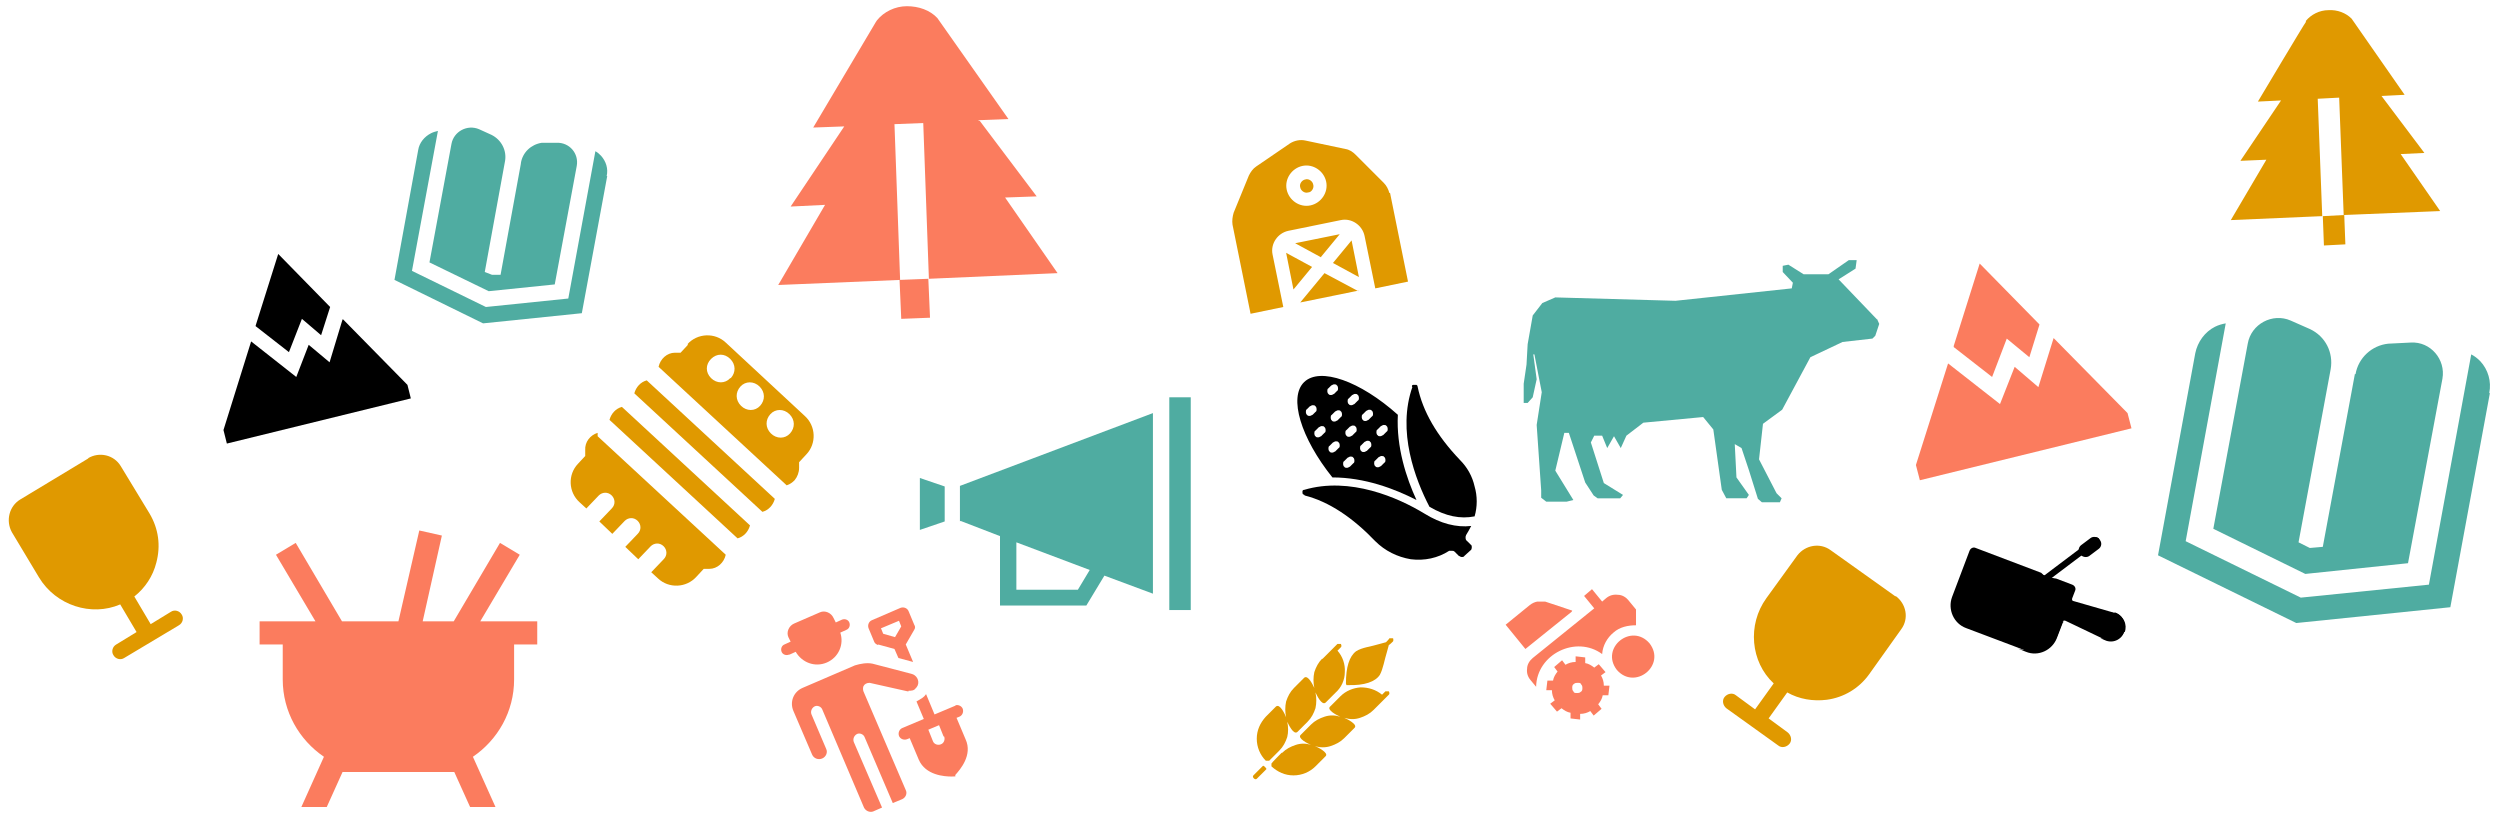 <?xml version="1.0" encoding="UTF-8"?>
<svg id="Calque_1" xmlns="http://www.w3.org/2000/svg" version="1.1" viewBox="0 0 443 147">
  <!-- Generator: Adobe Illustrator 29.7.1, SVG Export Plug-In . SVG Version: 2.1.1 Build 8)  -->
  <defs>
    <style>
      .st0 {
        fill: #fb7c5e;
      }

      .st1 {
        fill: #e09900;
      }

      .st2 {
        fill: #4faca1;
      }
    </style>
  </defs>
  <path d="M45.3,57.7l4-12.7,9.2,9.4-1.6,5-3.4-2.9-2.3,5.9-5.9-4.6h0ZM60.7,56.6l-2.3,7.6-3.7-3.1-2.2,5.7-8-6.3-4.9,15.7.6,2.4,32.6-8-.6-2.4-11.4-11.6h0Z"/>
  <path class="st2" d="M332.6,56.6l-6.8-7.1,3-1.9.2-1.5h-1.4l-3.6,2.5h-4.4l-2.7-1.7-1,.2v1.1l1.8,1.9-.2,1-20.6,2.2-21.3-.6-2.3,1-1.7,2.2-.9,5.1-.2,3.6-.5,3.4v3.4c.1,0,.7,0,.7,0l.9-1,.7-3.2-.6-4.4h.2l1.3,6.7-.9,5.8.8,11.6v1.3l.9.7h3.6l1.2-.3-3.2-5.2,1.6-6.7h.8l2.9,8.8,1.5,2.3.7.5h4l.5-.6-3.4-2.1-2.3-7.2.6-1.2h1.4c0,0,.9,2.2.9,2.2l1.2-2.1,1.2,2.1,1-2.2,3-2.3,10.6-1,1.8,2.2,1.5,10.7.8,1.5h3.6l.4-.6-2.2-3.1-.3-5.9,1.2.7,1.3,3.9,1.6,5.1.7.6h3.2l.3-.7-.9-.9-3.1-6,.7-6.3,3.4-2.5,5-9.3,5.7-2.7,5.3-.6.5-.5.7-2.1-.4-.9h0Z"/>
  <path class="st1" d="M232.5,47.3l-3.3,4-1.3-6.5,4.6,2.5ZM234.1,45.5l3.3-4-7.9,1.6,4.6,2.5h0ZM240.8,49.1l-1.3-6.5-3.3,4,4.6,2.5ZM231.3,31.8c-.6.1-1.1.8-.9,1.4.1.6.8,1.1,1.4.9.6,0,1.1-.8.9-1.4-.1-.6-.8-1.1-1.4-.9ZM246.3,34.1l3.2,15.8-5.8,1.2-1.9-9.3c-.4-1.9-2.3-3.2-4.2-2.8l-9.3,1.9c-1.9.4-3.2,2.3-2.8,4.2l1.9,9.3-5.8,1.2-3.2-15.8c-.1-.7,0-1.4.2-2.1l2.7-6.6c.3-.6.7-1.2,1.3-1.6l6-4.1c.8-.5,1.8-.7,2.7-.5l7.1,1.5c.7.1,1.3.5,1.8,1l5,5c.5.5.8,1.1,1,1.8h.1ZM235,32.2c-.4-1.9-2.3-3.2-4.2-2.8-1.9.4-3.2,2.3-2.8,4.2s2.3,3.2,4.2,2.8,3.2-2.3,2.8-4.2ZM240.7,51.6l-6-3.2-4.3,5.2,10.3-2.1h0Z"/>
  <path class="st0" d="M280.9,117.5v-1c.1,0-1.7-.2-1.7-.2v1c-.7,0-1.3.2-1.8.5l-.6-.8-1.4,1.2.6.8c-.4.5-.7,1-.8,1.6h-1c0,0-.2,1.7-.2,1.7h1c0,.7.2,1.3.5,1.8l-.8.6,1.2,1.4.8-.6c.5.4,1,.7,1.6.8v1c-.1,0,1.7.2,1.7.2v-1c.7,0,1.3-.2,1.8-.5l.6.8,1.4-1.2-.6-.8c.4-.5.7-1,.8-1.6h1c0,0,.2-1.7.2-1.7h-1c0-.7-.2-1.3-.5-1.8l.8-.6-1.2-1.4-.8.6c-.5-.4-1-.7-1.6-.8ZM280.1,122.6c-.2.2-.4.2-.7.2s-.5,0-.6-.3c-.2-.2-.2-.4-.2-.7s.1-.5.3-.6c.2-.2.4-.2.7-.2s.5,0,.6.3c.2.2.2.4.2.7s-.1.5-.3.6ZM292.3,114c3,3.9-2.6,8.4-5.8,4.7-3-3.9,2.6-8.4,5.8-4.7ZM288.5,106.3l1.4,1.7v2.8c-1.4,0-2.9.3-4,1.3-1.1.9-1.9,2.3-2,3.8-4.6-3.4-11.6,0-11.7,5.8l-1-1.2c-.5-.6-.7-1.3-.6-2,0-.7.4-1.4,1-1.9l10.9-8.8-1.8-2.2,1.4-1.2,1.8,2.2.7-.6c.6-.5,1.3-.7,2.1-.6.7,0,1.4.4,1.9,1h0ZM278.5,108.4l-8.2,6.6-3.5-4.3,4.3-3.5c.4-.3.8-.5,1.3-.6.5,0,.9,0,1.4,0l4.8,1.6h0Z"/>
  <path class="st2" d="M441.2,69.7l-7,37.9-27.3,2.8-24.5-12,6.6-35.8c.4-2,1.7-3.8,3.5-4.7.6-.3,1.3-.5,1.9-.6l-7.1,38.6,20.4,10,22.7-2.3,7.5-40.8c.6.3,1.1.7,1.6,1.2,1.4,1.5,2,3.6,1.6,5.6h0ZM417.3,66.2l-5.7,30.7-2.3.2-2-1,5.7-30.7c.5-2.9-.9-5.8-3.7-7.1l-3.4-1.5c-3.2-1.4-7,.6-7.6,4.1l-6.1,32.8,16.3,8,18.2-1.9,6.1-32.7c.6-3.4-2.1-6.6-5.6-6.4l-4,.2c-2.9.3-5.3,2.5-5.8,5.4h-.1Z"/>
  <path class="st1" d="M411.6,38.3l3.8-.2.2,5.2-3.8.2-.2-5.2ZM422.1,17l4-.2-9.4-13.5c-1-1-2.5-1.6-4.1-1.5-1.6,0-3.1.8-4,1.9v.2c-.1,0-8.5,14.1-8.5,14.1l4.1-.2-7.2,10.7,4.6-.2-6.3,10.7,16.2-.7-.8-20.8,3.8-.2.8,20.8,17.1-.7-7-10.1,4.2-.2-7.6-10.1h0Z"/>
  <path class="st0" d="M346.2,61.3l4.6-14.6,10.6,10.8-1.8,5.8-4-3.3-2.6,6.8-6.8-5.3h0v-.2ZM363.9,59.9l-2.7,8.7-4.2-3.6-2.6,6.6-9.2-7.2-5.7,18,.7,2.7,37.5-9.2-.7-2.7-13.1-13.3h0Z"/>
  <path class="st1" d="M335.9,105.7l-11.5-8.2c-1.9-1.4-4.5-.9-5.9.9l-5.5,7.6c-3.4,4.7-2.8,11.3,1.3,15.1l-3.3,4.6-3.4-2.5c-.6-.5-1.5-.3-2,.3-.5.6-.3,1.5.3,2l9.2,6.6c.6.5,1.5.3,2-.3s.3-1.5-.3-2l-3.4-2.5,3.3-4.6c2.1,1.2,4.6,1.6,7,1.3,3-.4,5.7-2,7.5-4.5l5.7-8c1.4-1.9.9-4.5-1-5.9h0Z"/>
  <path d="M243.7,95.9c1.7,1.7,3.9,2.8,6.3,3.2,2.4.3,4.8-.2,6.8-1.5.1,0,.3,0,.5,0s.3,0,.5.2l.7.7c.1,0,.3.2.5.2s.4,0,.5-.2l1.1-1c.1,0,.2-.3.2-.5s0-.4-.2-.5l-.7-.7c-.1,0-.2-.3-.2-.5s0-.3.1-.5c.3-.5.6-1,.9-1.6-2.6.3-5.4-.4-8.3-2.2-4.6-2.8-13.2-6.6-21.3-4.2-.1,0-.2,0-.3.2v.3c0,0,0,.2.1.3,0,0,.2,0,.3.2,4.3,1.1,8.5,3.9,12.6,8.2h0Z"/>
  <path d="M231.1,67.7c-2.8,2.7-.6,9.9,5,16.9,5.7,0,11,2,14.9,4-1.8-3.9-3.6-9.4-3.3-15.1-6.7-6-13.8-8.5-16.6-5.8h0ZM239.8,82.1l-.6.6c-.1,0-.3.2-.5.2s-.4,0-.5-.2c-.1,0-.2-.3-.2-.5s0-.4.2-.5l.6-.6c.1,0,.3-.2.5-.2s.4,0,.5.2c.1,0,.2.3.2.5s0,.4-.2.5ZM237.2,79.4l-.6.6c-.1,0-.3.2-.5.2s-.4,0-.5-.2c-.1,0-.2-.3-.2-.5s0-.4.2-.5l.6-.6c.1,0,.3-.2.5-.2s.4,0,.5.2c.1,0,.2.3.2.5s0,.4-.2.5ZM234.7,76.7l-.6.6c-.1,0-.3.2-.5.2s-.4,0-.5-.2c-.1,0-.2-.3-.2-.5s0-.4.2-.5l.6-.6c.1,0,.3-.2.5-.2s.4,0,.5.2c.1,0,.2.3.2.5s0,.4-.2.5ZM233.1,73l-.5.5c-.1,0-.3.2-.5.2s-.4,0-.5-.2c-.1,0-.2-.3-.2-.5s0-.4.2-.5l.5-.5c.1,0,.3-.2.5-.2s.4,0,.5.2c.1,0,.2.3.2.5s0,.4-.2.5ZM245.3,82l-.6.6c-.1,0-.3.2-.5.2s-.4,0-.5-.2c-.1,0-.2-.3-.2-.5s0-.4.2-.5l.6-.6c.1,0,.3-.2.5-.2s.4,0,.5.2c.1,0,.2.3.2.5s0,.4-.2.5ZM242.8,79.3l-.6.6c-.1,0-.3.2-.5.2s-.4,0-.5-.2c-.1,0-.2-.3-.2-.5s0-.4.2-.5l.6-.6c.1,0,.3-.2.5-.2s.4,0,.5.2c.1,0,.2.3.2.5s0,.4-.2.5ZM240.2,76.6l-.6.6c-.1,0-.3.2-.5.2s-.4,0-.5-.2c-.1,0-.2-.3-.2-.5s0-.4.2-.5l.6-.6c.1,0,.3-.2.5-.2s.4,0,.5.2c.1,0,.2.3.2.5s0,.4-.2.5ZM237.6,73.9l-.6.6c-.1,0-.3.2-.5.2s-.4,0-.5-.2c-.1,0-.2-.3-.2-.5s0-.4.2-.5l.6-.6c.1,0,.3-.2.5-.2s.4,0,.5.2c.1,0,.2.3.2.5s0,.4-.2.5ZM245.7,76.5l-.6.6c-.1,0-.3.2-.5.2s-.4,0-.5-.2c-.1,0-.2-.3-.2-.5s0-.4.2-.5l.6-.6c.1,0,.3-.2.5-.2s.4,0,.5.2c.1,0,.2.3.2.5s0,.4-.2.5ZM243.1,73.8l-.6.6c-.1,0-.3.2-.5.2s-.4,0-.5-.2c-.1,0-.2-.3-.2-.5s0-.4.2-.5l.6-.6c.1,0,.3-.2.5-.2s.4,0,.5.2c.1,0,.2.3.2.5s0,.4-.2.5ZM240.6,70c.1,0,.2.3.2.5s0,.4-.2.5l-.6.6c-.1,0-.3.2-.5.2s-.4,0-.5-.2c-.1,0-.2-.3-.2-.5s0-.4.2-.5l.6-.6c.1,0,.3-.2.5-.2s.4,0,.5.2ZM236.9,68.3c.1,0,.2.3.2.5s0,.4-.2.5l-.5.5c-.1,0-.3.2-.5.2s-.4,0-.5-.2c-.1,0-.2-.3-.2-.5s0-.4.2-.5l.5-.5c.1,0,.3-.2.5-.2s.4,0,.5.2Z"/>
  <path d="M250.3,68.5c-2.8,7.9.5,16.5,3,21.3,2.9,1.7,5.5,2.2,8,1.7.5-1.7.5-3.6,0-5.3-.4-1.8-1.3-3.4-2.6-4.7-4.1-4.3-6.6-8.6-7.5-13,0,0,0-.2-.2-.3,0,0-.2,0-.3,0h-.3s-.2,0-.2.2v.2Z"/>
  <path class="st1" d="M227.2,133.4c.7-.7,1.5-1.1,2.4-1.4.9-.3,1.8-.3,2.7,0-.5-.2-2.5-1.2-1.8-1.8l1.8-1.8c.7-.7,1.5-1.1,2.4-1.4s1.8-.3,2.8,0c-.5-.2-2.5-1.2-1.8-1.8l1.8-1.8c1-1,2.3-1.5,3.6-1.6,1.4,0,2.7.4,3.8,1.3l.6-.6s.2,0,.3,0,.2,0,.3,0c0,0,.1.2.1.3s0,.2-.1.3l-2.7,2.7c-.7.7-1.5,1.1-2.4,1.4s-1.8.3-2.8,0c.5.2,2.5,1.2,1.8,1.8l-1.8,1.8c-.7.7-1.5,1.1-2.4,1.4-.9.3-1.9.3-2.8,0,.5.2,2.5,1.2,1.9,1.8l-1.8,1.8c-1,1-2.4,1.6-3.9,1.6s-2.8-.6-3.9-1.6h0v-.5h0c0-.1,1.8-1.9,1.8-1.9h0Z"/>
  <path class="st1" d="M234.3,116.8l2.7-2.7s.2,0,.3,0,.2,0,.3,0c0,0,.1.2.1.3s0,.2-.1.3l-.6.6c.9,1,1.4,2.4,1.3,3.8,0,1.4-.6,2.7-1.6,3.6l-1.8,1.8c-.7.6-1.6-1.4-1.8-1.8.2.9.2,1.9,0,2.8-.3.9-.7,1.7-1.4,2.4l-1.8,1.8c-.7.6-1.6-1.4-1.8-1.8.2.9.2,1.9,0,2.7-.3.9-.7,1.7-1.4,2.4l-1.8,1.8h-.6c-1-1-1.6-2.4-1.6-3.9s.6-2.8,1.6-3.9l1.8-1.8c.7-.6,1.6,1.4,1.8,1.9-.2-.9-.2-1.9,0-2.8.3-.9.7-1.7,1.4-2.4l1.8-1.8c.7-.6,1.6,1.4,1.8,1.8-.2-.9-.2-1.9,0-2.8.3-.9.7-1.7,1.4-2.4h0Z"/>
  <path class="st1" d="M224.4,136.3l-1.7,1.7c-.3.3-.9-.3-.6-.6l1.7-1.7c.1-.1.7.5.6.6Z"/>
  <path class="st1" d="M238.6,121.4s-.1-.2-.1-.3c0-2.9.6-4.8,1.8-5.7,1.1-.7,2.6-.8,4.2-1.3l1.1-.3s.6-.6.6-.7c0,0,.2,0,.3,0s.2,0,.3,0,.1.2.1.3,0,.2-.1.3c0,0-.6.6-.7.6l-.3,1.1c-.5,1.6-.7,3.1-1.3,4.2-.8,1.2-2.7,1.9-5.7,1.8-.1,0-.2,0-.3,0h0Z"/>
  <path class="st2" d="M163,93.9l4.4-1.5v-6.2l-4.4-1.5v9.3h0Z"/>
  <path class="st2" d="M207.2,70.4h3.8v37.7h-3.8v-37.7Z"/>
  <path class="st2" d="M170.2,92.3l7,2.7v12.3h15.3l3.2-5.3,8.6,3.2v-32l-34.2,12.9v6.3h0ZM180.1,96.1l13,4.9-2.1,3.5h-10.9v-8.4Z"/>
  <path class="st0" d="M139.9,116l1.1-.5c1.1,1.9,3.4,2.8,5.5,1.9s3.1-3.2,2.4-5.3l1.1-.5c.5-.2.7-.8.5-1.3s-.8-.7-1.3-.5l-1.1.5-.4-.8c-.4-.9-1.5-1.4-2.4-1l-4.6,2c-.9.4-1.4,1.5-1,2.4l.4.8-1.1.5c-.5.2-.7.8-.5,1.3s.8.7,1.3.5h.1Z"/>
  <path class="st0" d="M169.4,125l-3.8,1.6-1.5-3.6c-.2.3-.4.5-.7.7s-.7.4-1,.6l1.3,3.1-3.8,1.6c-.5.2-.8.8-.6,1.4.2.5.8.8,1.4.6l.5-.2,1.6,3.8c1.2,2.8,4.6,3,5.8,3s.5-.1.7-.3c.8-.9,3.1-3.5,1.8-6.3l-1.6-3.8.5-.2c.5-.2.8-.8.6-1.4-.2-.5-.8-.8-1.4-.6h.2ZM167.3,130.5c.2.5,0,1.2-.6,1.4-.5.2-1.2,0-1.4-.6l-.8-2,1.9-.8.8,2h.1Z"/>
  <path class="st0" d="M155.6,114.2l2.9.8.7,1.6,2.6.7-1.3-3.1,1.5-2.6c.2-.3.2-.6,0-.9l-1-2.4c-.2-.5-.8-.8-1.4-.6l-5.1,2.2c-.5.2-.8.8-.6,1.4l1,2.4c.1.3.4.5.7.6h0ZM156.2,111.3l3.1-1.3.4,1-1.1,1.9-2.1-.6-.4-1h.1Z"/>
  <path class="st0" d="M161,122.4c.5,0,1,0,1.3-.5.1,0,.2-.3.3-.4.4-.9-.2-1.9-1.1-2.1l-6.9-1.8h0c-1-.2-2.1,0-3.1.3l-9.3,4c-1.6.7-2.3,2.5-1.6,4.1l3.3,7.7c.3.7,1.1,1,1.8.7s1-1.1.7-1.7l-2.6-6.1c-.2-.5,0-1.1.5-1.4s1.2,0,1.4.5l7.4,17.4c.3.6,1,.9,1.6.7l1.6-.7-5-11.6c-.2-.5,0-1.1.5-1.4.5-.3,1.2,0,1.4.5l5,11.7,1.7-.7c.6-.3.9-1,.6-1.6l-7.5-17.5c-.1-.3-.1-.6,0-.9.2-.4.6-.6,1.1-.6l6.7,1.5h.2Z"/>
  <path class="st1" d="M110.2,72.1c-1.1.3-1.9,1.2-2.2,2.3l22.7,21c1.1-.3,1.9-1.2,2.2-2.3l-22.7-21Z"/>
  <path class="st1" d="M105.9,76.7c-1.3.4-2.3,1.6-2.2,3.1v1l-1.3,1.4c-1.8,1.9-1.7,5,.3,6.8l1.2,1.1,2.2-2.3c.6-.6,1.6-.7,2.3,0,.6.6.7,1.6,0,2.3l-2.2,2.3,2.3,2.2,2.2-2.3c.6-.6,1.6-.7,2.3,0,.6.6.7,1.6,0,2.3l-2.2,2.3,2.3,2.2,2.2-2.3c.6-.6,1.6-.7,2.3,0,.6.6.7,1.6,0,2.3l-2.2,2.3,1.2,1.1c1.9,1.8,5,1.7,6.8-.3l1.3-1.4h1c1.4,0,2.6-1.1,2.9-2.5l-22.7-21v-.6Z"/>
  <path class="st1" d="M121.9,61.1l-1.3,1.4h-1c-1.4,0-2.6,1.1-2.9,2.5l22.7,21c.6-.2,1-.5,1.4-.9.5-.6.8-1.4.8-2.2v-1l1.3-1.4c1.8-1.9,1.7-5-.3-6.8l-14-13c-1.9-1.8-5-1.7-6.8.3h.1ZM140,76.8c-.9,1-2.4,1-3.4,0s-1-2.4-.1-3.4,2.4-1,3.4,0,1,2.4.1,3.4ZM134.7,71.9c-.9,1-2.4,1-3.4,0s-1-2.4-.1-3.4,2.4-1,3.4,0,1,2.4.1,3.4ZM129.4,67c-.9,1-2.4,1-3.4,0s-1-2.4,0-3.4,2.4-1,3.4,0,1,2.4.1,3.4Z"/>
  <path class="st1" d="M114.6,67.4c-1.1.3-1.9,1.2-2.2,2.3l22.7,21c1.1-.3,1.9-1.2,2.2-2.3,0,0-22.7-21-22.7-21Z"/>
  <path class="st0" d="M159.4,49.6l5.1-.2.3,6.9-5.1.2-.3-6.9ZM173.4,21.3l5.3-.2-12.6-17.9c-1.3-1.4-3.3-2.1-5.4-2.1s-4.1,1-5.3,2.5l-.2.3-11.1,18.7,5.5-.2-9.5,14.2,6.1-.3-8.3,14.2,21.6-.9-1-27.6,5.1-.2,1,27.6,22.8-1-9.3-13.4,5.6-.2-10.1-13.4h-.2Z"/>
  <path class="st2" d="M107.6,31.2l-4.5,24.3-17.5,1.8-15.7-7.7,4.2-23c.2-1.3,1.1-2.4,2.3-3,.4-.2.8-.3,1.2-.4l-4.6,24.8,13.1,6.4,14.6-1.5,4.8-26.1c.4.2.7.5,1,.8.9,1,1.3,2.3,1,3.6h0ZM92.3,29l-3.6,19.7h-1.5c0,0-1.3-.5-1.3-.5l3.6-19.7c.3-1.8-.6-3.7-2.4-4.6l-2.2-1c-2.1-.9-4.5.4-4.9,2.6l-3.9,21,10.5,5.1,11.7-1.2,3.9-21c.4-2.2-1.3-4.2-3.6-4.1h-2.6c-1.9.3-3.4,1.7-3.7,3.6h0Z"/>
  <path class="st0" d="M95,110.1h-9.9l7-11.8-3.5-2.1-8.2,13.9h-5.5l3.4-15.2-4-.9-3.7,16.1h-10l-8.2-13.9-3.5,2.1,7,11.8h-9.9v4.1h4.1v6.2c0,5.7,2.9,10.7,7.3,13.7l-4,8.9h4.5l2.8-6.2h19.8l2.8,6.2h4.5l-4-8.9c4.4-3,7.3-8,7.3-13.7v-6.2h4.1v-4.1h-.2Z"/>
  <path class="st1" d="M15.7,81.2l-12.1,7.3c-2,1.2-2.6,3.8-1.5,5.8l4.8,8c3,5,9.3,7,14.4,4.8l2.9,4.9-3.6,2.2c-.7.4-.9,1.3-.5,1.9.4.7,1.3.9,1.9.5l9.7-5.8c.7-.4.9-1.3.5-1.9-.4-.7-1.3-.9-1.9-.5l-3.6,2.2-2.9-4.9c1.9-1.5,3.3-3.6,3.9-6,.8-3,.4-6-1.2-8.7l-5.1-8.4c-1.2-2-3.8-2.6-5.8-1.4h.1Z"/>
  <g>
    <path d="M374.7,108.6l-7.3-2.1c-.2,0-.3-.3-.2-.5l.5-1.3c.2-.4,0-.9-.5-1.1l-2.9-1.1h-1.5c0,.1-1.1-1-1.1-1l-11.6-4.4c-.4-.2-.9,0-1.1.5l-3.1,8.2c-.8,2.2.3,4.7,2.5,5.5l10.6,4c2.2.8,4.7-.3,5.5-2.5l1-2.6c0-.2.3-.3.5-.2l6.9,3.3c1.4.6,3,0,3.5-1.4.5-1.4-.3-3-1.7-3.4Z"/>
    <path d="M364.5,109.6l1.2.6c0,0-.2.1-.2.2l-1,2.6c-.8,2.2-3.3,3.4-5.5,2.5l-1.5-.6c2.2.8,4.7-.3,5.5-2.5l1-2.6c0-.2.3-.3.5-.2Z"/>
    <path d="M367.1,106.1c0,0,0,.2,0,.3l-1.3-.4c-.2,0-.3-.3-.3-.5l.5-1.3c.2-.4,0-.9-.5-1.1l1.5.6c.4.2.6.6.5,1.1l-.5,1.3Z"/>
    <path d="M376.4,112c-.5,1.4-2.1,2.1-3.5,1.4l-.7-.3c1.1.1,2.3-.5,2.7-1.6s0-2.4-.9-3l.8.2c0,0,.1,0,.2,0,1.3.5,2,2,1.5,3.3Z"/>
    <path d="M360.1,109.6h0c-.7-.3-1.1-1.1-.8-1.8l2.3-6.1,2.6,1-2.3,6.1c-.3.7-1.1,1.1-1.8.8Z"/>
    <path d="M364.2,102.6l-2.3,6.1c-.3.7-1.1,1.1-1.8.8s-.4-.2-.6-.4c.5,0,.9-.4,1.1-.9l2.3-6.1,1.3.5Z"/>
    <path d="M371.8,96.2l-13,9.8c-.2.2-.6.1-.8-.1-.2-.2-.1-.6.1-.8l13-9.8c.2-.2.6-.1.8.1.2.2.1.6-.1.8Z"/>
    <rect x="368.1" y="95.5" width="4.3" height="2.4" rx="1.1" ry="1.1" transform="translate(16.2 241.9) rotate(-36.9)"/>
  </g>
</svg>